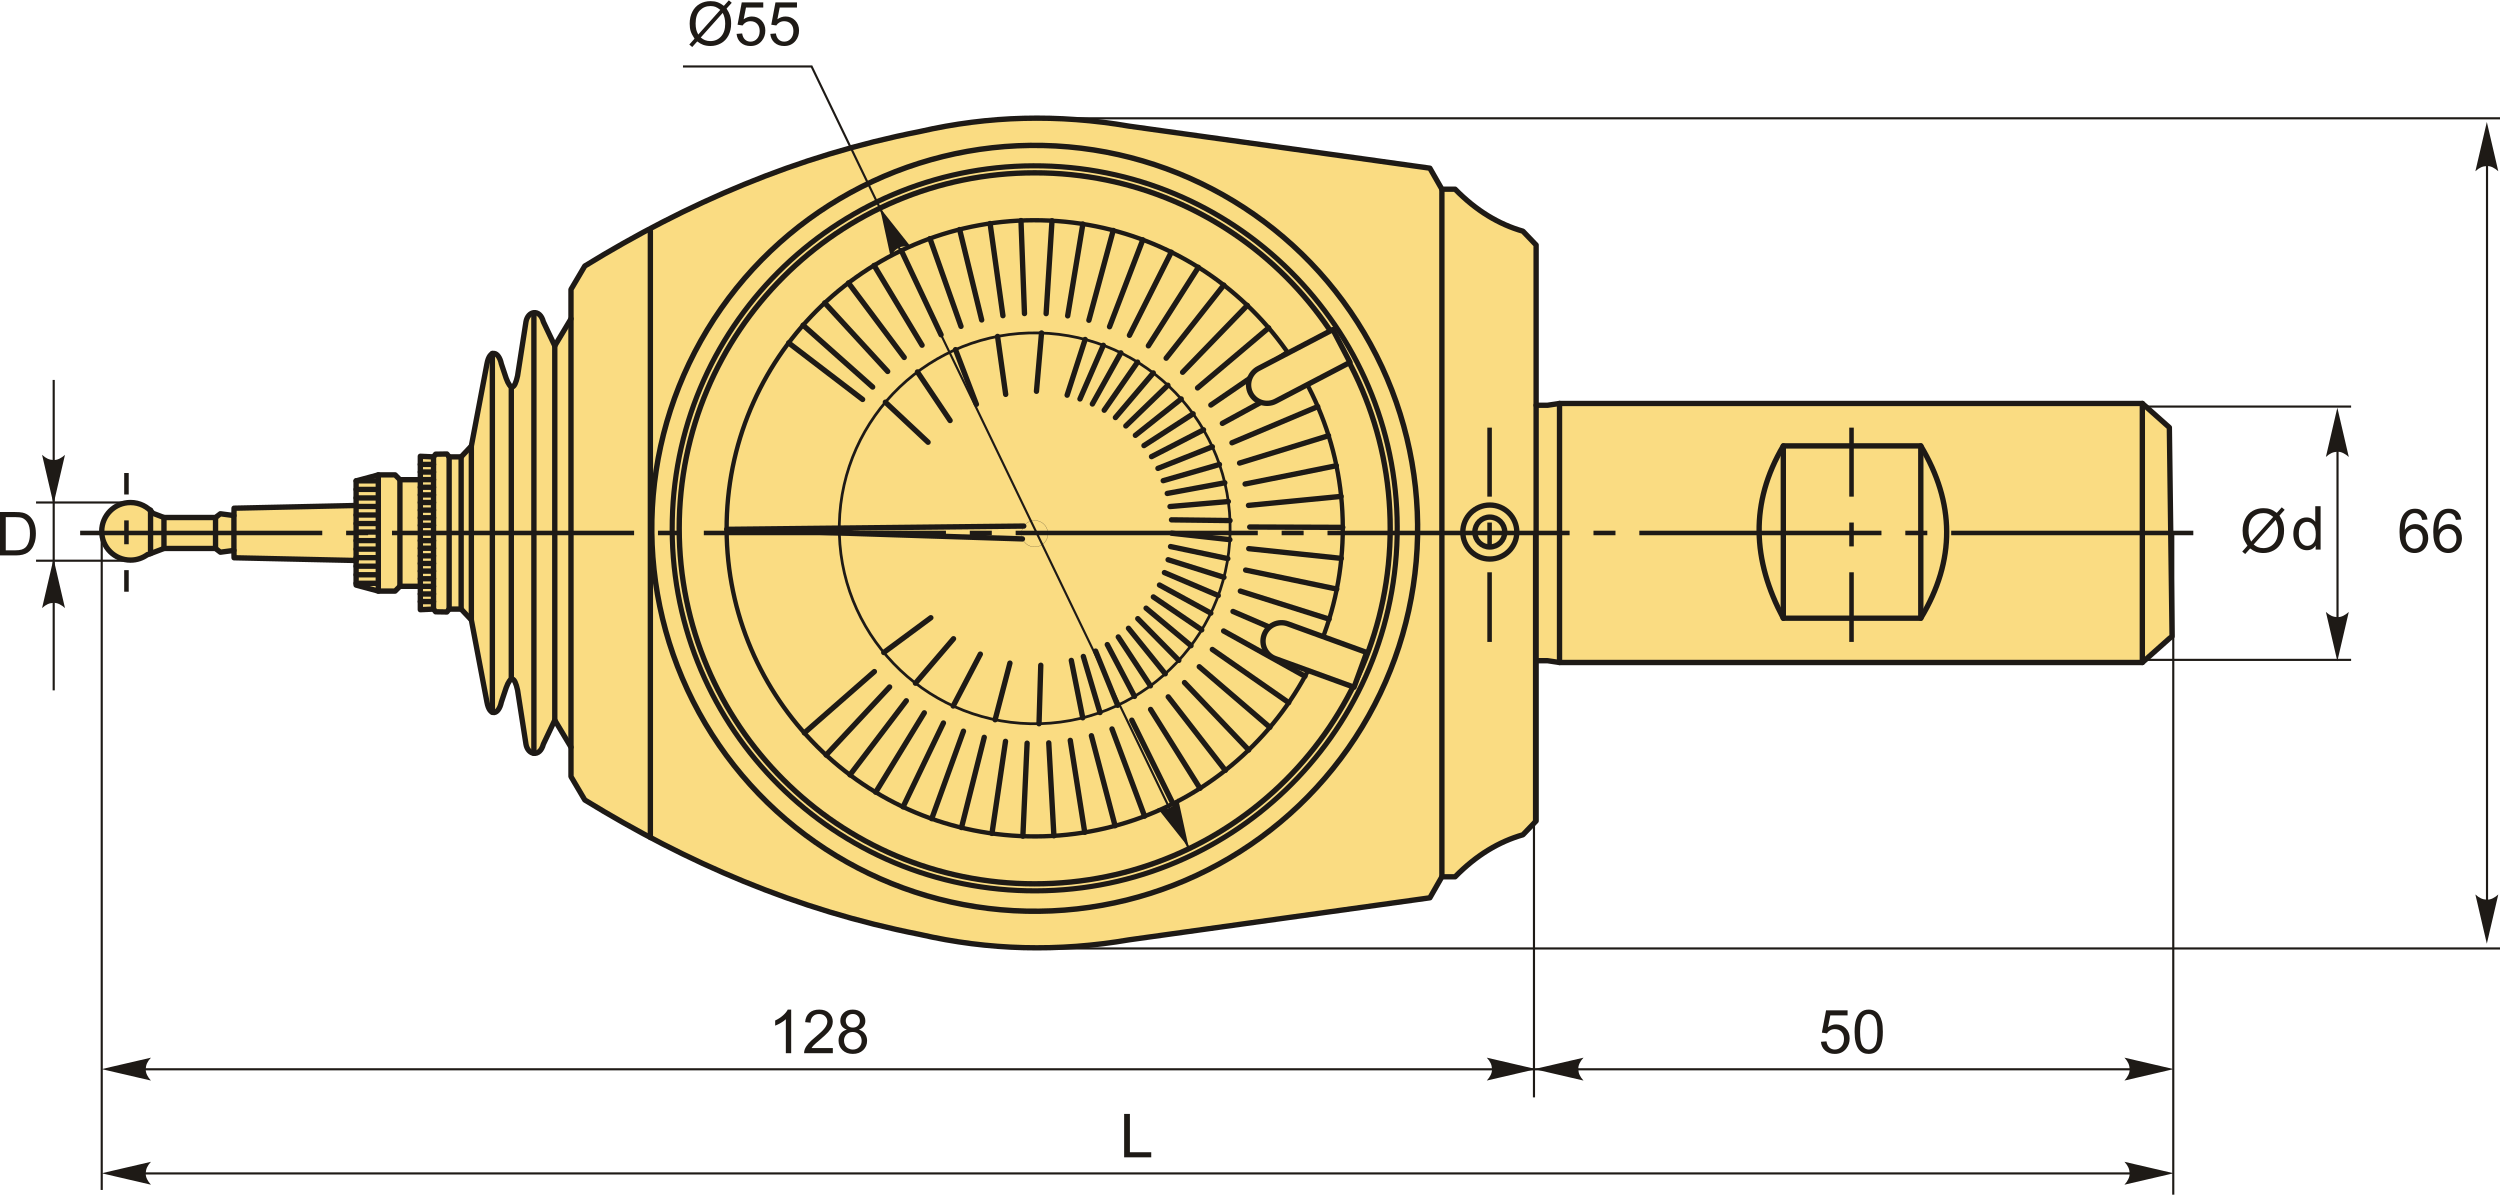 <?xml version="1.0" encoding="UTF-8"?>
<!DOCTYPE svg PUBLIC "-//W3C//DTD SVG 1.1//EN" "http://www.w3.org/Graphics/SVG/1.1/DTD/svg11.dtd">
<!-- Creator: CorelDRAW 2018 (64-Bit) -->
<svg xmlns="http://www.w3.org/2000/svg" xml:space="preserve" width="2749px" height="1314px" version="1.1" style="shape-rendering:geometricPrecision; text-rendering:geometricPrecision; image-rendering:optimizeQuality; fill-rule:evenodd; clip-rule:evenodd"
viewBox="0 0 2753.34 1315.41"
 xmlns:xlink="http://www.w3.org/1999/xlink">
 <defs>
  <style type="text/css">
   <![CDATA[
    .str1 {stroke:#1E1A16;stroke-width:2.37;stroke-miterlimit:22.926}
    .str0 {stroke:#1E1A16;stroke-width:5.91;stroke-linecap:round;stroke-linejoin:round;stroke-miterlimit:22.926}
    .fil1 {fill:none}
    .fil2 {fill:#1E1A16}
    .fil0 {fill:#FADC82}
    .fil4 {fill:#1E1A16;fill-rule:nonzero}
    .fil3 {fill:#1E1A16;fill-rule:nonzero}
   ]]>
  </style>
 </defs>
 <g id="Layer_x0020_1">
  <g id="_2448300755792">
   <g>
    <path class="fil0 str0" d="M168.52 565.01l12.05 4.59 56.81 0 5.34 -4.11 14.9 1.99 0.16 -8.11 134.41 -3 0 -27.1 24.46 -6.61 18.5 0 5.29 5.29 22.48 0 0 -25.78 14.54 0.66 2.27 -2.96 12.44 -0.22 2.48 3.18 13.22 0 11.24 -11.9 17.18 -90.56c3.09,-16.71 12.98,-13.82 15.87,0l5.29 15.86c5.01,13.49 9.2,12.67 12.56,-2.64l9.25 -59.49c2.03,-12.08 15.27,-14.91 19.17,0l12.56 26.44 17.85 -29.75 0 -32.39 15.2 -25.78c111.77,-68.68 232.78,-121.39 368.86,-148.07 75.79,-17.48 152.7,-19.42 230.7,-5.95l331.18 46.27 13.22 23.14 14.54 0c23.48,23.95 48.48,38.75 74.7,46.27l14.54 15.2 0 176.5 12.56 0 13.22 -1.98 641.87 0 29.75 26.44 3 230.07 -3 2.34 -29.75 26.44 -641.87 0 -13.22 -1.98 -12.56 0 0 176.5 -14.54 15.2c-26.22,7.52 -51.22,22.32 -74.7,46.28l-14.54 0 -13.22 23.13 -331.18 46.27c-78,13.47 -154.91,11.53 -230.7,-5.95 -136.08,-26.68 -257.09,-79.39 -368.86,-148.07l-15.2 -25.78 0 -32.39 -17.85 -29.75 -12.56 26.45c-3.9,14.9 -17.14,12.07 -19.17,0l-9.25 -59.5c-3.36,-15.31 -7.55,-16.13 -12.56,-2.64l-5.29 15.86c-2.89,13.82 -12.78,16.72 -15.87,0l-17.18 -90.56 -11.24 -11.9 -13.22 0 -2.48 3.18 -12.44 -0.22 -2.27 -2.96 -14.54 0.66 0 -25.78 -22.48 0 -5.29 5.29 -18.5 0 -24.46 -6.61 0 -27.1 -134.41 -3 -0.16 -8.11 -14.9 1.99 -5.34 -4.11 -56.81 0 -17.81 6.78 -0.23 -0.16c-5.26,3.88 -11.76,6.18 -18.79,6.18 -17.51,0 -31.71,-14.2 -31.71,-31.71 0,-17.51 14.2,-31.7 31.71,-31.7 10.03,0 18.97,4.66 24.78,11.93z"/>
    <line class="fil1 str0" x1="165.8" y1="609.32" x2="165.8" y2= "561.48" />
    <line class="fil1 str0" x1="180.57" y1="603.69" x2="180.57" y2= "569.6" />
    <line class="fil1 str0" x1="237.38" y1="603.69" x2="237.38" y2= "569.6" />
    <line class="fil1 str0" x1="257.62" y1="605.81" x2="257.62" y2= "567.48" />
    <line class="fil1 str0" x1="628.84" y1="350.79" x2="628.84" y2= "822.5" />
    <line class="fil1 str0" x1="610.99" y1="792.75" x2="610.99" y2= "380.54" />
    <line class="fil1 str0" x1="588" y1="829.3" x2="588" y2= "345.44" />
    <line class="fil1 str0" x1="563.12" y1="747.73" x2="563.12" y2= "425.75" />
    <line class="fil1 str0" x1="542.25" y1="784.07" x2="542.25" y2= "388.9" />
    <line class="fil1 str0" x1="519.11" y1="682.36" x2="519.11" y2= "490.93" />
    <line class="fil1 str0" x1="507.87" y1="670.46" x2="507.87" y2= "502.83" />
    <line class="fil1 str0" x1="392.19" y1="616.92" x2="392.19" y2= "556.37" />
    <line class="fil1 str0" x1="462.92" y1="645.34" x2="462.92" y2= "527.95" />
    <line class="fil1 str0" x1="440.44" y1="645.34" x2="440.44" y2= "527.95" />
    <line class="fil1 str0" x1="416.65" y1="650.63" x2="416.65" y2= "522.66" />
    <line class="fil1 str0" x1="477.46" y1="670.46" x2="477.46" y2= "502.83" />
    <line class="fil1 str0" x1="494.65" y1="670.46" x2="494.65" y2= "502.83" />
    <line class="fil1 str0" x1="477.46" y1="511.14" x2="462.92" y2= "511.14" />
    <line class="fil1 str0" x1="477.46" y1="519.53" x2="462.92" y2= "519.53" />
    <line class="fil1 str0" x1="477.46" y1="527.92" x2="462.92" y2= "527.92" />
    <line class="fil1 str0" x1="477.46" y1="536.32" x2="462.92" y2= "536.32" />
    <line class="fil1 str0" x1="477.46" y1="544.71" x2="462.92" y2= "544.71" />
    <line class="fil1 str0" x1="477.46" y1="553.1" x2="462.92" y2= "553.1" />
    <line class="fil1 str0" x1="477.46" y1="561.49" x2="462.92" y2= "561.49" />
    <line class="fil1 str0" x1="477.46" y1="569.89" x2="462.92" y2= "569.89" />
    <line class="fil1 str0" x1="477.46" y1="578.28" x2="462.92" y2= "578.28" />
    <line class="fil1 str0" x1="477.46" y1="586.67" x2="462.92" y2= "586.67" />
    <line class="fil1 str0" x1="477.46" y1="595.07" x2="462.92" y2= "595.07" />
    <line class="fil1 str0" x1="477.46" y1="603.46" x2="462.92" y2= "603.46" />
    <line class="fil1 str0" x1="477.46" y1="611.85" x2="462.92" y2= "611.85" />
    <line class="fil1 str0" x1="477.46" y1="620.25" x2="462.92" y2= "620.25" />
    <line class="fil1 str0" x1="477.46" y1="628.64" x2="462.92" y2= "628.64" />
    <line class="fil1 str0" x1="477.46" y1="637.03" x2="462.92" y2= "637.03" />
    <line class="fil1 str0" x1="477.46" y1="645.43" x2="462.92" y2= "645.43" />
    <line class="fil1 str0" x1="477.46" y1="653.82" x2="462.92" y2= "653.82" />
    <line class="fil1 str0" x1="477.46" y1="662.21" x2="462.92" y2= "662.21" />
    <line class="fil1 str0" x1="416.65" y1="642.06" x2="392.19" y2= "642.06" />
    <line class="fil1 str0" x1="416.65" y1="632.66" x2="392.19" y2= "632.66" />
    <line class="fil1 str0" x1="416.65" y1="623.26" x2="392.19" y2= "623.26" />
    <line class="fil1 str0" x1="416.65" y1="613.86" x2="392.19" y2= "613.86" />
    <line class="fil1 str0" x1="416.65" y1="604.46" x2="392.19" y2= "604.46" />
    <line class="fil1 str0" x1="416.65" y1="595.06" x2="392.19" y2= "595.06" />
    <line class="fil1 str0" x1="416.65" y1="585.66" x2="392.19" y2= "585.66" />
    <line class="fil1 str0" x1="416.65" y1="576.26" x2="392.19" y2= "576.26" />
    <line class="fil1 str0" x1="416.65" y1="566.86" x2="392.19" y2= "566.86" />
    <line class="fil1 str0" x1="416.65" y1="557.46" x2="392.19" y2= "557.46" />
    <line class="fil1 str0" x1="416.65" y1="548.06" x2="392.19" y2= "548.06" />
    <line class="fil1 str0" x1="416.65" y1="538.66" x2="392.19" y2= "538.66" />
    <line class="fil1 str0" x1="416.65" y1="529.26" x2="392.19" y2= "529.26" />
    <line class="fil1 str0" x1="2359.43" y1="729.29" x2="2359.43" y2= "444" />
    <line class="fil1 str0" x1="1691.78" y1="727.31" x2="1691.78" y2= "445.98" />
    <line class="fil1 str0" x1="1717.56" y1="729.29" x2="1717.56" y2= "444" />
    <path class="fil1 str0" d="M1964.03 490.76c50.47,0 100.94,0 151.41,0 37.45,62.63 38.57,125.86 0,189.74 -50.47,0 -100.94,0 -151.41,0 -34.12,-63.85 -36.92,-127.14 0,-189.74z"/>
    <line class="fil1 str0" x1="1964.03" y1="680.5" x2="1964.03" y2= "490.76" />
    <line class="fil1 str0" x1="2115.44" y1="680.5" x2="2115.44" y2= "490.76" />
    <line class="fil1 str0" x1="716.27" y1="922.02" x2="716.27" y2= "254.06" />
    <line class="fil1 str0" x1="1588" y1="965.29" x2="1588" y2= "208.01" />
    <circle class="fil1 str0" cx="1640.78" cy="585.63" r="29.73"/>
    <circle class="fil1 str0" cx="1640.78" cy="585.63" r="16.45"/>
    <circle class="fil1 str0" transform="matrix(-0.022 1.013 -1.013 -0.022 1139.56 581.532)" r="416.23"/>
    <circle class="fil1 str0" transform="matrix(-0.021 0.959 -0.959 -0.021 1139.56 581.532)" r="416.23"/>
    <circle class="fil1 str0" cx="1139.56" cy="581.53" r="391.52"/>
    <circle class="fil1 str0" transform="matrix(-0.018 0.815 -0.815 -0.018 1139.56 581.532)" r="416.23"/>
    <circle class="fil1 str0" transform="matrix(-0.011 0.517 -0.517 -0.011 1139.56 581.532)" r="416.23"/>
    <circle class="fil1 str0" transform="matrix(-0.035 0.002 -0.002 -0.035 1139.56 587.446)" r="416.23"/>
    <polyline class="fil1 str0" points="1126.04,593.19 800.34,582.65 1127.5,579.05 "/>
    <line class="fil1 str0" x1="868.6" y1="377.35" x2="950.02" y2= "439.59" />
    <line class="fil1 str0" x1="885.89" y1="806.83" x2="962.98" y2= "739.31" />
    <line class="fil1 str0" x1="909.84" y1="831.2" x2="979.75" y2= "756.27" />
    <line class="fil1 str0" x1="936.12" y1="853.05" x2="998.14" y2= "771.46" />
    <line class="fil1 str0" x1="964.47" y1="872.14" x2="1017.96" y2= "784.73" />
    <line class="fil1 str0" x1="994.59" y1="888.28" x2="1039.02" y2= "795.93" />
    <line class="fil1 str0" x1="1026.18" y1="901.3" x2="1061.1" y2= "804.96" />
    <line class="fil1 str0" x1="1058.93" y1="911.09" x2="1083.97" y2= "811.72" />
    <line class="fil1 str0" x1="1092.49" y1="917.53" x2="1107.41" y2= "816.14" />
    <line class="fil1 str0" x1="1126.53" y1="920.56" x2="1131.18" y2= "818.18" />
    <line class="fil1 str0" x1="1160.7" y1="920.15" x2="1155.03" y2= "817.83" />
    <line class="fil1 str0" x1="1194.66" y1="916.31" x2="1178.72" y2= "815.07" />
    <line class="fil1 str0" x1="1228.06" y1="909.07" x2="1202.01" y2= "809.95" />
    <line class="fil1 str0" x1="1260.56" y1="898.5" x2="1224.68" y2= "802.51" />
    <line class="fil1 str0" x1="1291.83" y1="884.72" x2="1246.47" y2= "792.83" />
    <line class="fil1 str0" x1="1321.56" y1="867.87" x2="1267.19" y2= "781" />
    <line class="fil1 str0" x1="1349.44" y1="848.1" x2="1286.61" y2= "767.15" />
    <line class="fil1 str0" x1="1375.19" y1="825.64" x2="1304.53" y2= "751.41" />
    <line class="fil1 str0" x1="1398.55" y1="800.7" x2="1320.79" y2= "733.96" />
    <line class="fil1 str0" x1="1419.29" y1="773.53" x2="1335.2" y2= "714.95" />
    <line class="fil1 str0" x1="1437.18" y1="744.42" x2="1347.63" y2= "694.59" />
    <line class="fil1 str0" x1="1452.06" y1="713.65" x2="1357.95" y2= "673.09" />
    <line class="fil1 str0" x1="1463.77" y1="681.54" x2="1366.05" y2= "650.66" />
    <line class="fil1 str0" x1="1472.18" y1="648.42" x2="1371.86" y2= "627.52" />
    <line class="fil1 str0" x1="1477.22" y1="614.62" x2="1375.3" y2= "603.92" />
    <line class="fil1 str0" x1="1478.84" y1="580.48" x2="1376.36" y2= "580.09" />
    <line class="fil1 str0" x1="1477.01" y1="546.36" x2="1375.01" y2= "556.28" />
    <line class="fil1 str0" x1="1471.76" y1="512.59" x2="1371.28" y2= "532.72" />
    <line class="fil1 str0" x1="1463.14" y1="479.52" x2="1365.19" y2= "509.66" />
    <line class="fil1 str0" x1="1451.24" y1="447.49" x2="1356.82" y2= "487.32" />
    <line class="fil1 str0" x1="1436.17" y1="416.81" x2="1346.24" y2= "465.94" />
    <line class="fil1 str0" x1="1418.1" y1="387.81" x2="1333.56" y2= "445.74" />
    <line class="fil1 str0" x1="1397.2" y1="360.77" x2="1318.92" y2= "426.91" />
    <line class="fil1 str0" x1="1373.68" y1="335.98" x2="1302.45" y2= "409.65" />
    <line class="fil1 str0" x1="1347.79" y1="313.67" x2="1284.33" y2= "394.14" />
    <line class="fil1 str0" x1="1319.79" y1="294.08" x2="1264.75" y2= "380.53" />
    <line class="fil1 str0" x1="1289.96" y1="277.41" x2="1243.89" y2= "368.95" />
    <line class="fil1 str0" x1="1258.6" y1="263.82" x2="1221.98" y2= "359.53" />
    <line class="fil1 str0" x1="1226.03" y1="253.46" x2="1199.23" y2= "352.37" />
    <line class="fil1 str0" x1="1192.59" y1="246.42" x2="1175.87" y2= "347.53" />
    <line class="fil1 str0" x1="1158.61" y1="242.79" x2="1152.15" y2= "345.07" />
    <line class="fil1 str0" x1="1124.44" y1="242.59" x2="1128.29" y2= "345" />
    <line class="fil1 str0" x1="1090.42" y1="245.83" x2="1104.56" y2= "347.33" />
    <line class="fil1 str0" x1="1056.89" y1="252.48" x2="1081.17" y2= "352.04" />
    <line class="fil1 str0" x1="1024.21" y1="262.47" x2="1058.38" y2= "359.08" />
    <line class="fil1 str0" x1="992.7" y1="275.69" x2="1036.42" y2= "368.37" />
    <line class="fil1 str0" x1="962.68" y1="292.01" x2="1015.5" y2= "379.83" />
    <line class="fil1 str0" x1="934.45" y1="311.28" x2="995.84" y2= "393.34" />
    <line class="fil1 str0" x1="908.3" y1="333.28" x2="977.63" y2= "408.75" />
    <line class="fil1 str0" x1="884.5" y1="357.81" x2="961.07" y2= "425.92" />
    <line class="fil1 str0" x1="975.1" y1="442.63" x2="1022.11" y2= "486.71" />
    <line class="fil1 str0" x1="1192.44" y1="790.21" x2="1179.87" y2= "727" />
    <line class="fil1 str0" x1="1010.42" y1="409.3" x2="1046.36" y2= "462.8" />
    <line class="fil1 str0" x1="1144.31" y1="796.75" x2="1146.24" y2= "732.33" />
    <line class="fil1 str0" x1="1052.32" y1="384.73" x2="1075.35" y2= "444.93" />
    <line class="fil1 str0" x1="1095.95" y1="792.34" x2="1112.26" y2= "729.99" />
    <line class="fil1 str0" x1="1098.66" y1="370.18" x2="1107.6" y2= "434.01" />
    <line class="fil1 str0" x1="1049.8" y1="777.2" x2="1079.68" y2= "720.09" />
    <line class="fil1 str0" x1="1147.08" y1="366.39" x2="1141.49" y2= "430.6" />
    <line class="fil1 str0" x1="1008.22" y1="752.1" x2="1050.14" y2= "703.14" />
    <line class="fil1 str0" x1="1195.11" y1="373.55" x2="1175.27" y2= "434.87" />
    <line class="fil1 str0" x1="1215.13" y1="379.96" x2="1189.41" y2= "439.05" />
    <line class="fil1 str0" x1="1234.44" y1="388.29" x2="1203.07" y2= "444.59" />
    <line class="fil1 str0" x1="1252.83" y1="398.47" x2="1216.12" y2= "451.44" />
    <line class="fil1 str0" x1="1270.15" y1="410.39" x2="1228.45" y2= "459.53" />
    <line class="fil1 str0" x1="1286.22" y1="423.94" x2="1239.92" y2= "468.78" />
    <line class="fil1 str0" x1="1300.89" y1="439" x2="1250.44" y2= "479.11" />
    <line class="fil1 str0" x1="1314.02" y1="455.41" x2="1259.9" y2= "490.41" />
    <line class="fil1 str0" x1="1325.49" y1="473.03" x2="1268.22" y2= "502.58" />
    <line class="fil1 str0" x1="1335.19" y1="491.68" x2="1275.3" y2= "515.51" />
    <line class="fil1 str0" x1="1343.02" y1="511.2" x2="1281.1" y2= "529.06" />
    <line class="fil1 str0" x1="1348.91" y1="531.38" x2="1285.54" y2= "543.12" />
    <line class="fil1 str0" x1="1352.81" y1="552.03" x2="1288.59" y2= "557.54" />
    <line class="fil1 str0" x1="1354.67" y1="572.97" x2="1290.22" y2= "572.19" />
    <line class="fil1 str0" x1="1354.47" y1="594" x2="1290.41" y2= "586.93" />
    <line class="fil1 str0" x1="1352.23" y1="614.9" x2="1289.17" y2= "601.62" />
    <line class="fil1 str0" x1="1347.97" y1="635.49" x2="1286.49" y2= "616.12" />
    <line class="fil1 str0" x1="1341.71" y1="655.55" x2="1282.42" y2= "630.28" />
    <line class="fil1 str0" x1="1333.52" y1="674.92" x2="1276.98" y2= "643.98" />
    <line class="fil1 str0" x1="1323.49" y1="693.39" x2="1270.24" y2= "657.09" />
    <line class="fil1 str0" x1="1311.7" y1="710.8" x2="1262.24" y2= "669.48" />
    <line class="fil1 str0" x1="1298.27" y1="726.97" x2="1253.08" y2= "681.02" />
    <line class="fil1 str0" x1="1283.33" y1="741.76" x2="1242.84" y2= "691.62" />
    <line class="fil1 str0" x1="1267.02" y1="755.02" x2="1231.6" y2= "701.17" />
    <line class="fil1 str0" x1="1249.49" y1="766.62" x2="1219.5" y2= "709.58" />
    <line class="fil1 str0" x1="1230.91" y1="776.46" x2="1206.63" y2= "716.76" />
    <line class="fil1 str0" x1="1211.46" y1="784.44" x2="1193.12" y2= "722.66" />
    <line class="fil1 str0" x1="973.33" y1="718.31" x2="1025.16" y2= "680" />
    <path class="fil0 str0" d="M1505.15 718.25l-13.9 38.27 -86.85 -31.55c-10.53,-3.82 -16.01,-15.56 -12.18,-26.09l0 0c3.82,-10.53 15.56,-16.01 26.08,-12.18l86.85 31.55z"/>
    <path class="fil0 str0" d="M1486.78 398.75l-18.87 -36.09 -81.88 42.83c-9.93,5.19 -13.8,17.55 -8.61,27.47l0 0c5.19,9.93 17.55,13.8 27.48,8.61l81.88 -42.82z"/>
   </g>
   <path id="ось.cdr" class="fil2" d="M405.43 584.15l-24.23 0 0 5 24.23 0 0 -5zm-317.16 0l266.65 0 0 5 -266.65 0 0 -5zm660.59 0l-24.22 0 0 5 24.22 0 0 -5zm-317.16 0l266.66 0 0 5 -266.66 0 0 -5zm660.6 0l-24.22 0 0 5 24.22 0 0 -5zm-317.16 0l266.66 0 0 5 -266.66 0 0 -5zm660.6 0l-24.22 0 0 5 24.22 0 0 -5zm-317.16 0l266.66 0 0 5 -266.66 0 0 -5zm660.59 0l-24.22 0 0 5 24.22 0 0 -5zm-317.15 0l266.65 0 0 5 -266.65 0 0 -5zm660.59 0l-24.22 0 0 5 24.22 0 0 -5zm-317.16 0l266.66 0 0 5 -266.66 0 0 -5zm343.45 0l266.66 0 0 5 -266.66 0 0 -5z"/>
   <path id="ось.cdr_0" class="fil2" d="M2036.64 546.64l0 -76 5.01 0 0 76 -5.01 0zm0 159.99l0 -76.68 5.01 0 0 76.68 -5.01 0zm0 -131.47l0 26.28 5.01 0 0 -26.28 -5.01 0z"/>
   <path id="ось.cdr_1" class="fil2" d="M1638.04 546.64l0 -76 5 0 0 76 -5 0zm0 159.99l0 -76.68 5 0 0 76.68 -5 0zm0 -131.47l0 26.28 5 0 0 -26.28 -5 0z"/>
   <path id="ось.cdr_2" class="fil2" d="M136.77 544.27l0 -23.66 5 0 0 23.66 -5 0zm0 107.08l0 -23.77 5 0 0 23.77 -5 0zm0 -78.56l0 26.28 5 0 0 -26.28 -5 0z"/>
   <polyline class="fil1 str1" points="752.19,72.84 893.81,72.84 1309.49,934.36 "/>
   <path id="стрелка.cdr" class="fil3" d="M969.14 228.63l34.62 43.65c-5.04,-1.54 -9.97,-1.84 -13.85,0.2 -4.13,2.17 -6.67,5.02 -8.96,10.59l-11.81 -54.44z"/>
   <path id="стрелка.cdr_3" class="fil3" d="M1309.2 933.13l-34.62 -43.65c5.05,1.54 9.97,1.84 13.85,-0.2 4.13,-2.17 6.67,-5.02 8.96,-10.59l11.81 54.44z"/>
   <path class="fil4" d="M797.23 6.11l5.47 -6.11 3.21 2.74 -5.73 6.42c1.86,2.78 3.11,5.2 3.76,7.3 0.86,2.73 1.29,5.8 1.29,9.19 0,4.89 -0.99,9.25 -2.95,13.08 -1.99,3.83 -4.76,6.71 -8.33,8.67 -3.57,1.96 -7.36,2.94 -11.38,2.94 -2.99,0 -5.71,-0.43 -8.13,-1.27 -1.87,-0.66 -4.06,-1.91 -6.56,-3.76l-5.5 6.16 -3.21 -2.75 5.75 -6.44c-2.13,-3.24 -3.56,-6 -4.27,-8.29 -0.72,-2.29 -1.08,-5.05 -1.08,-8.27 0,-4.9 0.98,-9.27 2.94,-13.1 1.96,-3.84 4.69,-6.75 8.23,-8.73 3.53,-1.97 7.46,-2.96 11.78,-2.96 2.92,0 5.47,0.39 7.65,1.16 2.19,0.77 4.54,2.1 7.06,4.02zm-3.95 4.42c-2.05,-1.62 -3.83,-2.72 -5.37,-3.31 -1.52,-0.59 -3.32,-0.88 -5.37,-0.88 -4.76,0 -8.68,1.62 -11.78,4.84 -3.1,3.23 -4.65,8.05 -4.65,14.46 0,2.51 0.24,4.76 0.71,6.71 0.35,1.45 1.07,3.24 2.17,5.37l24.29 -27.19zm2.67 3.36l-24.2 27.09c1.68,1.37 3.23,2.33 4.63,2.87 1.85,0.72 3.84,1.08 5.99,1.08 4.73,0 8.62,-1.67 11.7,-5.02 3.09,-3.35 4.62,-8.04 4.62,-14.07 0,-4.53 -0.91,-8.51 -2.74,-11.95z"/>
   <path id="1" class="fil4" d="M811.23 36.99l6.14 -0.47c0.46,2.99 1.52,5.24 3.16,6.75 1.65,1.5 3.66,2.26 6.04,2.26 2.86,0 5.25,-1.07 7.19,-3.19 1.94,-2.14 2.91,-4.96 2.91,-8.48 0,-3.35 -0.93,-5.99 -2.78,-7.92 -1.86,-1.94 -4.32,-2.91 -7.38,-2.91 -1.9,0 -3.61,0.44 -5.12,1.3 -1.5,0.87 -2.68,2 -3.55,3.38l-5.54 -0.81 4.61 -24.56 23.7 0 0 5.6 -19.02 0 -2.55 12.9c2.86,-2.01 5.87,-3.02 9,-3.02 4.17,0 7.68,1.45 10.54,4.34 2.86,2.9 4.3,6.61 4.3,11.15 0,4.33 -1.26,8.07 -3.78,11.22 -3.05,3.87 -7.24,5.81 -12.53,5.81 -4.34,0 -7.88,-1.23 -10.63,-3.66 -2.75,-2.44 -4.32,-5.67 -4.71,-9.69z"/>
   <path id="2" class="fil4" d="M848.36 36.99l6.14 -0.47c0.46,2.99 1.52,5.24 3.16,6.75 1.65,1.5 3.66,2.26 6.04,2.26 2.86,0 5.25,-1.07 7.19,-3.19 1.94,-2.14 2.91,-4.96 2.91,-8.48 0,-3.35 -0.93,-5.99 -2.78,-7.92 -1.86,-1.94 -4.32,-2.91 -7.38,-2.91 -1.9,0 -3.61,0.44 -5.12,1.3 -1.5,0.87 -2.68,2 -3.55,3.38l-5.54 -0.81 4.61 -24.56 23.7 0 0 5.6 -19.02 0 -2.55 12.9c2.86,-2.01 5.87,-3.02 9,-3.02 4.17,0 7.68,1.45 10.54,4.34 2.86,2.9 4.3,6.61 4.3,11.15 0,4.33 -1.26,8.07 -3.77,11.22 -3.06,3.87 -7.25,5.81 -12.54,5.81 -4.34,0 -7.88,-1.23 -10.63,-3.66 -2.75,-2.44 -4.32,-5.67 -4.71,-9.69z"/>
   <line class="fil1 str1" x1="143.74" y1="553.08" x2="39.7" y2= "553.08" />
   <line class="fil1 str1" x1="143.74" y1="617.2" x2="39.7" y2= "617.2" />
   <line class="fil1 str1" x1="59.14" y1="418.09" x2="59.14" y2= "760" />
   <path id="стрелка.cdr_4" class="fil3" d="M58.95 615.1l12.62 54.26c-3.9,-3.55 -8.23,-5.93 -12.61,-5.75 -4.66,0.2 -8.17,1.69 -12.63,5.75l12.62 -54.26z"/>
   <path id="стрелка.cdr_5" class="fil3" d="M58.95 554.84l12.62 -54.26c-3.9,3.55 -8.23,5.92 -12.61,5.74 -4.66,-0.19 -8.17,-1.68 -12.63,-5.74l12.62 54.26z"/>
   <path class="fil4" d="M0 611.38l0 -47.8 16.47 0c3.71,0 6.55,0.22 8.51,0.68 2.74,0.63 5.07,1.78 7.01,3.42 2.53,2.14 4.41,4.85 5.65,8.17 1.26,3.32 1.88,7.11 1.88,11.37 0,3.63 -0.42,6.84 -1.26,9.65 -0.85,2.8 -1.94,5.13 -3.27,6.96 -1.33,1.84 -2.78,3.29 -4.36,4.33 -1.57,1.06 -3.47,1.86 -5.69,2.4 -2.24,0.55 -4.8,0.82 -7.69,0.82l-17.25 0zm6.34 -5.61l10.19 0c3.15,0 5.62,-0.29 7.42,-0.88 1.79,-0.59 3.21,-1.41 4.28,-2.48 1.49,-1.5 2.66,-3.53 3.49,-6.06 0.84,-2.54 1.26,-5.61 1.26,-9.23 0,-5.01 -0.82,-8.86 -2.46,-11.55 -1.63,-2.69 -3.63,-4.49 -5.97,-5.41 -1.69,-0.65 -4.42,-0.98 -8.18,-0.98l-10.03 0 0 36.59z"/>
   <line class="fil1 str1" x1="112.03" y1="584.78" x2="112.03" y2= "1310.21" />
   <line class="fil1 str1" x1="1689.42" y1="584.78" x2="1689.42" y2= "1208.25" />
   <line class="fil1 str1" x1="2393.49" y1="584.78" x2="2393.49" y2= "1315.41" />
   <line class="fil1 str1" x1="2380.59" y1="1177.32" x2="121.52" y2= "1177.32" />
   <path id="стрелка.cdr_6" class="fil3" d="M2393.97 1177.12l-54.26 12.62c3.55,-3.9 5.92,-8.22 5.75,-12.6 -0.2,-4.66 -1.69,-8.18 -5.75,-12.63l54.26 12.61z"/>
   <path id="стрелка.cdr_7" class="fil3" d="M111.98 1177.12l54.26 12.62c-3.55,-3.9 -5.92,-8.22 -5.75,-12.6 0.2,-4.66 1.69,-8.18 5.75,-12.63l-54.26 12.61z"/>
   <path id="стрелка.cdr_8" class="fil3" d="M1691.7 1177.12l-54.26 12.62c3.55,-3.9 5.92,-8.22 5.75,-12.6 -0.2,-4.66 -1.69,-8.18 -5.75,-12.63l54.26 12.61z"/>
   <path id="стрелка.cdr_9" class="fil3" d="M1689.72 1177.12l54.26 -12.61c-3.55,3.9 -5.92,8.22 -5.74,12.6 0.2,4.66 1.68,8.17 5.74,12.63l-54.26 -12.62z"/>
   <path class="fil4" d="M871.36 1159.58l-5.88 0 0 -37.4c-1.41,1.35 -3.27,2.7 -5.56,4.05 -2.29,1.34 -4.36,2.35 -6.19,3.02l0 -5.67c3.28,-1.54 6.16,-3.41 8.61,-5.61 2.46,-2.19 4.21,-4.32 5.23,-6.39l3.79 0 0 48z"/>
   <path id="1" class="fil4" d="M917.23 1153.98l0 5.6 -31.64 0c-0.05,-1.41 0.19,-2.77 0.69,-4.08 0.81,-2.15 2.11,-4.27 3.9,-6.35 1.8,-2.08 4.35,-4.49 7.68,-7.21 5.18,-4.27 8.69,-7.64 10.53,-10.13 1.84,-2.49 2.77,-4.85 2.77,-7.08 0,-2.32 -0.84,-4.28 -2.51,-5.88 -1.66,-1.59 -3.85,-2.39 -6.53,-2.39 -2.83,0 -5.1,0.84 -6.81,2.53 -1.7,1.68 -2.56,4.02 -2.58,7.01l-6.01 -0.6c0.41,-4.49 1.97,-7.92 4.67,-10.28 2.7,-2.36 6.32,-3.54 10.87,-3.54 4.58,0 8.22,1.27 10.89,3.82 2.68,2.55 4.02,5.71 4.02,9.47 0,1.91 -0.39,3.79 -1.18,5.64 -0.78,1.86 -2.08,3.8 -3.9,5.85 -1.82,2.04 -4.84,4.85 -9.04,8.41 -3.53,2.96 -5.8,4.97 -6.8,6.02 -1,1.06 -1.83,2.12 -2.48,3.19l23.46 0z"/>
   <path id="2" class="fil4" d="M932.63 1133.67c-2.43,-0.89 -4.24,-2.17 -5.42,-3.82 -1.16,-1.66 -1.75,-3.64 -1.75,-5.94 0,-3.48 1.24,-6.4 3.73,-8.77 2.51,-2.37 5.82,-3.56 9.97,-3.56 4.17,0 7.53,1.21 10.06,3.64 2.54,2.43 3.81,5.38 3.81,8.86 0,2.21 -0.58,4.15 -1.74,5.78 -1.15,1.65 -2.91,2.92 -5.28,3.81 2.92,0.96 5.14,2.49 6.66,4.63 1.53,2.12 2.29,4.66 2.29,7.62 0,4.08 -1.44,7.51 -4.32,10.29 -2.9,2.78 -6.69,4.17 -11.4,4.17 -4.71,0 -8.5,-1.39 -11.39,-4.18 -2.88,-2.79 -4.33,-6.28 -4.33,-10.45 0,-3.1 0.79,-5.71 2.37,-7.8 1.58,-2.1 3.83,-3.52 6.74,-4.28zm-1.17 -9.97c0,2.27 0.73,4.12 2.16,5.55 1.45,1.44 3.34,2.16 5.69,2.16 2.28,0 4.13,-0.71 5.56,-2.14 1.44,-1.42 2.15,-3.17 2.15,-5.24 0,-2.16 -0.73,-3.97 -2.21,-5.44 -1.47,-1.47 -3.33,-2.2 -5.57,-2.2 -2.26,0 -4.11,0.72 -5.58,2.16 -1.46,1.43 -2.2,3.15 -2.2,5.15zm-1.93 22.1c0,1.68 0.39,3.29 1.17,4.86 0.78,1.56 1.96,2.77 3.53,3.63 1.57,0.85 3.27,1.29 5.06,1.29 2.82,0 5.14,-0.9 6.95,-2.71 1.81,-1.8 2.72,-4.09 2.72,-6.87 0,-2.83 -0.94,-5.17 -2.8,-7.01 -1.87,-1.85 -4.23,-2.77 -7.06,-2.77 -2.78,0 -5.07,0.91 -6.87,2.73 -1.8,1.83 -2.7,4.11 -2.7,6.85z"/>
   <path class="fil4" d="M2005.42 1147.03l6.14 -0.47c0.46,3 1.52,5.25 3.16,6.76 1.65,1.5 3.66,2.26 6.03,2.26 2.86,0 5.26,-1.07 7.2,-3.2 1.94,-2.13 2.91,-4.96 2.91,-8.47 0,-3.35 -0.93,-5.99 -2.78,-7.93 -1.86,-1.93 -4.32,-2.9 -7.38,-2.9 -1.9,0 -3.61,0.43 -5.12,1.3 -1.5,0.87 -2.68,1.99 -3.55,3.37l-5.54 -0.8 4.61 -24.57 23.7 0 0 5.61 -19.02 0 -2.55 12.9c2.86,-2.02 5.87,-3.02 9,-3.02 4.17,0 7.68,1.45 10.54,4.34 2.86,2.89 4.3,6.61 4.3,11.15 0,4.33 -1.26,8.07 -3.78,11.22 -3.06,3.87 -7.24,5.8 -12.54,5.8 -4.34,0 -7.87,-1.22 -10.62,-3.66 -2.75,-2.43 -4.32,-5.66 -4.71,-9.69z"/>
   <path id="1" class="fil4" d="M2042.55 1135.99c0,-5.64 0.58,-10.2 1.74,-13.65 1.17,-3.46 2.89,-6.12 5.18,-7.98 2.28,-1.85 5.17,-2.78 8.64,-2.78 2.56,0 4.8,0.51 6.75,1.55 1.94,1.03 3.54,2.52 4.79,4.47 1.24,1.94 2.22,4.31 2.93,7.1 0.73,2.79 1.08,6.56 1.08,11.29 0,5.61 -0.58,10.15 -1.72,13.6 -1.15,3.46 -2.87,6.12 -5.17,7.99 -2.28,1.87 -5.17,2.8 -8.66,2.8 -4.6,0 -8.22,-1.63 -10.84,-4.91 -3.15,-4.01 -4.72,-10.5 -4.72,-19.48zm6.01 0.03c0,7.86 0.91,13.09 2.75,15.67 1.83,2.6 4.1,3.89 6.8,3.89 2.69,0 4.96,-1.3 6.8,-3.9 1.83,-2.6 2.74,-7.82 2.74,-15.66 0,-7.87 -0.91,-13.1 -2.74,-15.68 -1.83,-2.59 -4.12,-3.88 -6.87,-3.88 -2.69,0 -4.85,1.14 -6.46,3.42 -2.02,2.91 -3.02,8.29 -3.02,16.14z"/>
   <path class="fil4" d="M2507.52 564.51l5.47 -6.11 3.21 2.74 -5.73 6.42c1.86,2.78 3.11,5.2 3.76,7.3 0.86,2.73 1.3,5.8 1.3,9.19 0,4.89 -0.99,9.25 -2.96,13.08 -1.99,3.83 -4.76,6.71 -8.33,8.67 -3.57,1.96 -7.36,2.94 -11.38,2.94 -2.99,0 -5.71,-0.43 -8.13,-1.27 -1.87,-0.66 -4.05,-1.92 -6.56,-3.76l-5.49 6.16 -3.22 -2.75 5.75 -6.44c-2.13,-3.24 -3.56,-6 -4.27,-8.29 -0.72,-2.29 -1.08,-5.05 -1.08,-8.27 0,-4.9 0.98,-9.28 2.94,-13.1 1.96,-3.84 4.69,-6.75 8.23,-8.73 3.53,-1.97 7.46,-2.96 11.79,-2.96 2.91,0 5.46,0.39 7.64,1.16 2.19,0.77 4.54,2.1 7.06,4.02zm-3.94 4.41c-2.06,-1.61 -3.84,-2.71 -5.38,-3.3 -1.52,-0.59 -3.31,-0.88 -5.37,-0.88 -4.75,0 -8.68,1.61 -11.78,4.84 -3.1,3.23 -4.65,8.05 -4.65,14.45 0,2.52 0.24,4.77 0.72,6.71 0.34,1.46 1.06,3.25 2.16,5.38l24.3 -27.2zm2.67 3.37l-24.21 27.09c1.68,1.37 3.23,2.32 4.63,2.87 1.85,0.72 3.84,1.08 5.99,1.08 4.73,0 8.62,-1.67 11.71,-5.02 3.08,-3.35 4.61,-8.04 4.61,-14.08 0,-4.52 -0.91,-8.5 -2.73,-11.94z"/>
   <line class="fil1 str1" x1="2574.39" y1="475.81" x2="2574.39" y2= "708.85" />
   <path id="стрелка.cdr_10" class="fil3" d="M2574.2 448.68l12.61 54.26c-3.9,-3.55 -8.22,-5.92 -12.6,-5.75 -4.66,0.2 -8.17,1.69 -12.63,5.75l12.62 -54.26z"/>
   <path id="стрелка.cdr_11" class="fil3" d="M2574.2 727.87l12.61 -54.26c-3.9,3.55 -8.22,5.92 -12.6,5.74 -4.66,-0.19 -8.17,-1.68 -12.63,-5.74l12.62 54.26z"/>
   <line class="fil1 str1" x1="2359.43" y1="447.44" x2="2589.36" y2= "447.44" />
   <line class="fil1 str1" x1="2359.43" y1="726.41" x2="2589.36" y2= "726.41" />
   <path class="fil4" d="M2673.49 571.82l-5.81 0.47c-0.52,-2.31 -1.27,-3.99 -2.24,-5.03 -1.59,-1.68 -3.56,-2.52 -5.89,-2.52 -1.88,0 -3.55,0.52 -4.99,1.57 -1.85,1.35 -3.29,3.3 -4.37,5.89 -1.07,2.59 -1.63,6.27 -1.67,11.04 1.41,-2.14 3.15,-3.74 5.2,-4.78 2.04,-1.05 4.18,-1.57 6.43,-1.57 3.91,0 7.25,1.45 10.01,4.33 2.75,2.88 4.13,6.6 4.13,11.17 0,3.01 -0.65,5.79 -1.94,8.37 -1.3,2.58 -3.07,4.55 -5.34,5.92 -2.26,1.37 -4.83,2.06 -7.7,2.06 -4.88,0 -8.88,-1.81 -11.97,-5.4 -3.08,-3.59 -4.63,-9.52 -4.63,-17.78 0,-9.24 1.72,-15.96 5.13,-20.15 2.98,-3.65 7,-5.48 12.06,-5.48 3.76,0 6.86,1.06 9.26,3.16 2.4,2.11 3.85,5.01 4.33,8.73zm-24.03 20.63c0,2.02 0.43,3.96 1.29,5.81 0.85,1.84 2.05,3.24 3.58,4.21 1.53,0.97 3.16,1.46 4.88,1.46 2.51,0 4.64,-1 6.41,-3 1.77,-2.01 2.66,-4.72 2.66,-8.16 0,-3.3 -0.88,-5.91 -2.62,-7.81 -1.75,-1.9 -3.98,-2.86 -6.68,-2.86 -2.65,0 -4.91,0.96 -6.75,2.86 -1.85,1.9 -2.77,4.39 -2.77,7.49z"/>
   <path id="1" class="fil4" d="M2710.62 571.82l-5.81 0.47c-0.52,-2.31 -1.27,-3.99 -2.24,-5.03 -1.59,-1.68 -3.56,-2.52 -5.89,-2.52 -1.88,0 -3.55,0.52 -4.99,1.57 -1.84,1.35 -3.29,3.3 -4.37,5.89 -1.07,2.59 -1.63,6.27 -1.67,11.04 1.41,-2.14 3.15,-3.74 5.2,-4.78 2.04,-1.05 4.18,-1.57 6.43,-1.57 3.92,0 7.25,1.45 10.01,4.33 2.75,2.88 4.13,6.6 4.13,11.17 0,3.01 -0.65,5.79 -1.94,8.37 -1.3,2.58 -3.07,4.55 -5.34,5.92 -2.26,1.37 -4.83,2.06 -7.7,2.06 -4.88,0 -8.88,-1.81 -11.97,-5.4 -3.08,-3.59 -4.63,-9.52 -4.63,-17.78 0,-9.24 1.72,-15.96 5.13,-20.15 2.98,-3.65 7,-5.48 12.06,-5.48 3.76,0 6.86,1.06 9.26,3.16 2.4,2.11 3.85,5.01 4.33,8.73zm-24.03 20.63c0,2.02 0.43,3.96 1.29,5.81 0.85,1.84 2.05,3.24 3.58,4.21 1.53,0.97 3.16,1.46 4.88,1.46 2.51,0 4.64,-1 6.41,-3 1.77,-2.01 2.66,-4.72 2.66,-8.16 0,-3.3 -0.88,-5.91 -2.62,-7.81 -1.75,-1.9 -3.98,-2.86 -6.68,-2.86 -2.65,0 -4.91,0.96 -6.75,2.86 -1.85,1.9 -2.77,4.39 -2.77,7.49z"/>
   <line class="fil1 str1" x1="2739.04" y1="166.89" x2="2739.04" y2= "1017.77" />
   <path id="стрелка.cdr_12" class="fil3" d="M2738.84 134.02l12.62 54.26c-3.9,-3.55 -8.22,-5.92 -12.6,-5.75 -4.66,0.2 -8.18,1.69 -12.64,5.75l12.62 -54.26z"/>
   <path id="стрелка.cdr_13" class="fil3" d="M2738.84 1039.03l12.62 -54.26c-3.9,3.55 -8.22,5.92 -12.6,5.74 -4.66,-0.2 -8.18,-1.68 -12.64,-5.74l12.62 54.26z"/>
   <line class="fil1 str1" x1="1127.95" y1="129.96" x2="2753.34" y2= "129.96" />
   <line class="fil1 str1" x1="1127.95" y1="1044.24" x2="2753.34" y2= "1044.24" />
   <path class="fil4" d="M2550.29 604.94l0 -4.4c-2.19,3.42 -5.41,5.13 -9.68,5.13 -2.75,0 -5.29,-0.76 -7.6,-2.28 -2.31,-1.51 -4.1,-3.64 -5.38,-6.35 -1.27,-2.73 -1.9,-5.86 -1.9,-9.39 0,-3.45 0.58,-6.58 1.72,-9.4 1.16,-2.8 2.88,-4.96 5.19,-6.45 2.29,-1.5 4.87,-2.25 7.71,-2.25 2.09,0 3.95,0.45 5.57,1.33 1.63,0.88 2.95,2.03 3.97,3.45l0 -17.19 5.88 0 0 47.8 -5.48 0zm-18.55 -17.28c0,4.43 0.93,7.73 2.81,9.92 1.87,2.19 4.08,3.28 6.63,3.28 2.57,0 4.75,-1.04 6.56,-3.13 1.79,-2.1 2.69,-5.29 2.69,-9.58 0,-4.72 -0.91,-8.19 -2.75,-10.41 -1.82,-2.21 -4.08,-3.31 -6.76,-3.31 -2.62,0 -4.8,1.05 -6.56,3.18 -1.75,2.12 -2.62,5.47 -2.62,10.05z"/>
   <line class="fil1 str1" x1="2380.59" y1="1292.01" x2="121.52" y2= "1292.01" />
   <path id="стрелка.cdr_14" class="fil3" d="M2393.97 1291.82l-54.26 12.62c3.55,-3.9 5.92,-8.23 5.75,-12.61 -0.2,-4.66 -1.69,-8.17 -5.75,-12.63l54.26 12.62z"/>
   <path id="стрелка.cdr_15" class="fil3" d="M111.98 1291.82l54.26 12.62c-3.55,-3.9 -5.92,-8.23 -5.75,-12.61 0.2,-4.66 1.69,-8.17 5.75,-12.63l-54.26 12.62z"/>
   <polygon class="fil4" points="1238.05,1274.28 1238.05,1226.47 1244.4,1226.47 1244.4,1268.67 1267.9,1268.67 1267.9,1274.28 "/>
  </g>
 </g>
</svg>
